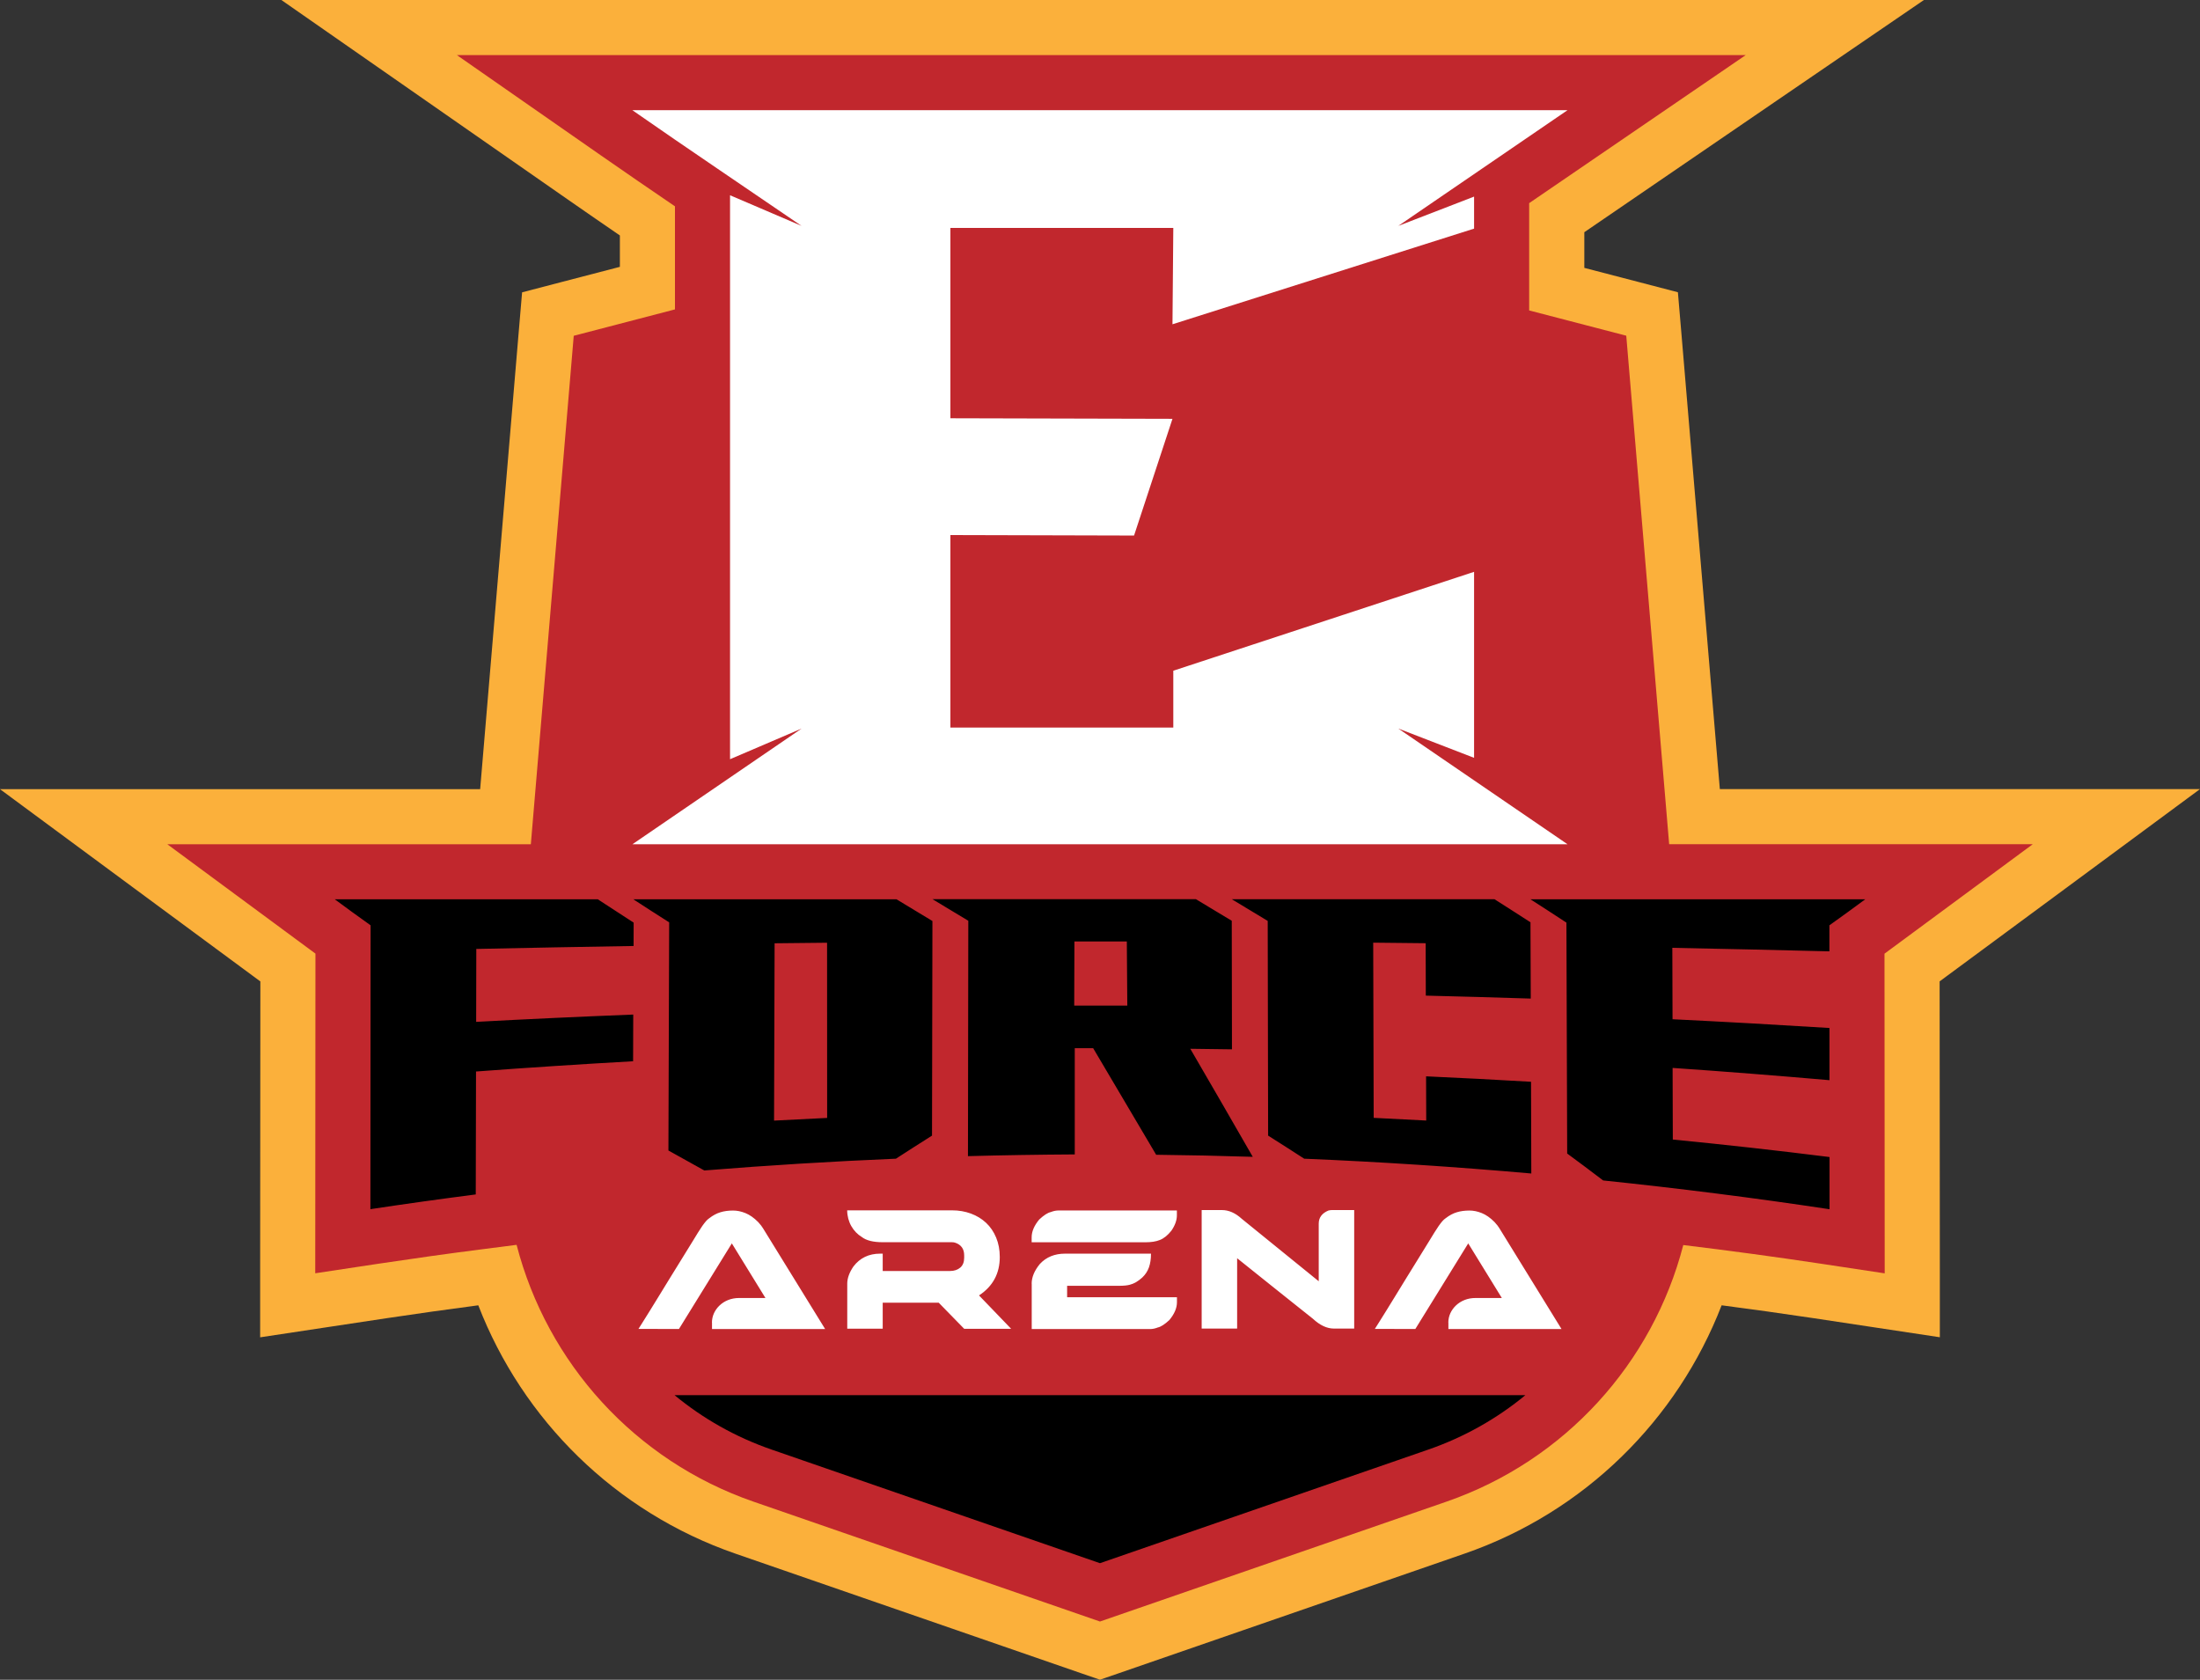 <svg xmlns="http://www.w3.org/2000/svg" id="Layer_2" data-name="Layer 2" viewBox="0 0 319.49 243.93"><rect x="0" y="0" width="319.49" height="243.93" fill="#333333" stroke="none"/><defs><style> .cls-1 { fill: #fff; } .cls-2 { fill: #c1272d; } .cls-3 { fill: #fbb03b; } </style></defs><g id="logo"><path class="cls-3" d="M319.49,114.59h-69.73l-5.61-66.51-.48-5.64-5.48-1.43-8.11-2.11v-5.18l27.96-19.12,21.36-14.6H40.86l20.92,14.57,20.92,14.57c2.52,1.76,5.05,3.49,7.32,5.05v4.56l-8.72,2.27-5.48,1.43-.48,5.64-5.61,66.51H0l19.55,14.44c1.61,1.19,12.62,9.32,18.26,13.48l-.03,42.38v9.3s9.19-1.39,9.19-1.39l9.2-1.39c4.38-.66,8.84-1.28,13.29-1.87,6.42,16.59,19.86,30.02,37.36,36.07l50.3,17.4,2.62.9,2.62-.9,50.3-17.4c17.5-6.05,30.94-19.48,37.36-36.07,4.45.58,8.88,1.2,13.29,1.86l9.2,1.39,9.2,1.39v-9.3s-.03-42.38-.03-42.38c5.64-4.16,16.65-12.29,18.26-13.48l19.55-14.44Z"></path><path class="cls-2" d="M295.18,122.59h-52.78l-6.23-73.84-14.1-3.67v-15.58l31.45-21.5H66.35l20.92,14.57c3.54,2.47,7.16,4.94,10.75,7.39v14.97l-14.7,3.83-6.23,73.84H24.3s20.86,15.4,21.51,15.88l-.03,46.42,9.2-1.39c5.01-.75,10.1-1.47,15.13-2.11l4.91-.63c4.43,17.13,17.15,31.33,34.42,37.3l50.3,17.4,50.3-17.4c17.26-5.97,29.98-20.16,34.41-37.27,6.7.81,13.41,1.72,20.05,2.72l9.2,1.39-.03-46.42c.65-.48,21.51-15.88,21.51-15.88Z"></path><path class="cls-1" d="M103.39,192.06c0-.47.1-.92.29-1.35.2-.43.47-.81.82-1.14s.77-.6,1.25-.79,1.01-.29,1.59-.29h3.82l-4.88-7.93-7.68,12.43c-3.92,0-5.88,0-5.88-.01.11-.18.3-.48.58-.92.27-.44.6-.97,1-1.6.39-.63.83-1.35,1.32-2.14.49-.8,1.01-1.64,1.55-2.53.55-.89,1.11-1.8,1.7-2.75.58-.94,1.16-1.88,1.74-2.82.28-.46.53-.88.76-1.24.22-.36.43-.68.62-.95.19-.27.37-.5.53-.69.16-.19.33-.33.49-.44.53-.41,1.07-.7,1.61-.86.55-.17,1.16-.25,1.84-.25.58,0,1.17.12,1.79.37.62.25,1.24.68,1.86,1.31.33.36.56.66.7.9l9.02,14.63h-16.43v-.92ZM123.04,186.41c0-.79.3-1.62.9-2.5.95-1.24,2.24-1.86,3.88-1.86h.37v2.52h9.77c.62,0,1.12-.17,1.5-.5.38-.33.56-.81.56-1.43v-.34c0-.94-.44-1.55-1.31-1.84-.12-.05-.29-.07-.5-.07h-10.02c-1.38,0-2.39-.25-3.04-.76-.3-.18-.59-.41-.85-.68-.26-.27-.48-.57-.67-.9-.19-.33-.33-.69-.44-1.08-.1-.39-.16-.79-.16-1.21h15.23c.98,0,1.9.16,2.74.47s1.58.76,2.2,1.34,1.11,1.3,1.46,2.14c.35.84.53,1.78.53,2.83,0,2.39-1,4.24-2.99,5.56h-.02v.02l4.64,4.82v.02h-6.8l-3.7-3.79h-8.13v3.78h-5.15v-6.56ZM149.82,179.67c0-.84.37-1.7,1.1-2.58.68-.63,1.24-.99,1.68-1.08.38-.15.75-.23,1.1-.23h17.21v.71c0,.71-.27,1.46-.8,2.23-.27.34-.54.61-.81.83s-.55.39-.85.51-.63.21-.98.26c-.35.05-.74.08-1.18.08h-16.47v-.73ZM149.82,186.41c0-.94.4-1.9,1.2-2.87.92-.99,2.14-1.49,3.65-1.49h12.48c0,.78-.1,1.44-.3,2-.2.56-.52,1.04-.95,1.45-.61.56-1.21.91-1.81,1.06-.34.1-.88.16-1.63.16h-7.49v1.66h15.95v.73c0,.84-.37,1.7-1.1,2.58-.68.63-1.24.99-1.68,1.08-.38.15-.75.23-1.1.23h-17.21v-6.57ZM174.51,175.72h2.94c.99,0,1.95.42,2.87,1.26l11.19,9.08v-8.36c0-.89.47-1.52,1.4-1.91.18-.05.36-.07.53-.07h3.22v17.21h-2.94c-1.02,0-2.04-.48-3.06-1.43,0,0-.23-.19-.68-.54-.44-.35-1.12-.89-2.02-1.61-.9-.72-2.04-1.63-3.41-2.72-1.38-1.1-3-2.4-4.87-3.9h-.02v10.2h-5.15v-17.21ZM210.33,192.06c0-.47.1-.92.29-1.35.2-.43.47-.81.82-1.14s.77-.6,1.25-.79,1.01-.29,1.59-.29h3.82l-4.88-7.93-7.68,12.43c-3.92,0-5.88,0-5.88-.01.11-.18.3-.48.58-.92.27-.44.6-.97,1-1.6.39-.63.83-1.35,1.32-2.14.49-.8,1.01-1.64,1.55-2.53.55-.89,1.11-1.8,1.7-2.75.58-.94,1.16-1.88,1.74-2.82.28-.46.53-.88.76-1.24.22-.36.43-.68.62-.95.19-.27.37-.5.53-.69.16-.19.33-.33.49-.44.53-.41,1.07-.7,1.61-.86.55-.17,1.16-.25,1.84-.25.58,0,1.17.12,1.79.37.62.25,1.24.68,1.86,1.31.33.36.56.66.7.9l9.02,14.63h-16.43v-.92Z"></path><path d="M221.52,202.6c-4.11,3.39-8.86,6.09-14.09,7.9l-47.69,16.5-47.69-16.5c-5.24-1.81-9.98-4.51-14.09-7.9h123.56Z"></path><path d="M69.17,137.8c0,3.53-.02,7.06-.02,10.59,7.6-.41,15.2-.76,22.81-1.06,0,2.26-.01,4.52-.02,6.78-7.61.43-15.21.92-22.81,1.49-.01,5.95-.03,11.9-.04,17.85-5.11.66-10.21,1.37-15.3,2.14,0-13.74.02-27.48.03-41.22-1.74-1.24-3.48-2.5-5.21-3.78,12.73,0,25.46,0,38.2,0,1.74,1.14,3.47,2.27,5.21,3.39,0,1.13,0,2.26-.01,3.39-7.61.12-15.22.27-22.82.43ZM135.41,133.74c-.02,10.39-.04,20.78-.06,31.17-1.75,1.1-3.49,2.22-5.24,3.35-9.28.39-18.56.96-27.83,1.71-1.74-.96-3.47-1.93-5.21-2.9.04-11.04.07-22.09.11-33.13-1.74-1.1-3.47-2.22-5.21-3.35,12.74,0,25.48,0,38.22,0,1.74,1.06,3.47,2.1,5.21,3.15ZM120.12,162.33c0-8.48,0-16.96-.01-25.43-2.54.02-5.08.05-7.62.08-.03,8.58-.05,17.17-.08,25.75,2.57-.14,5.14-.27,7.71-.39ZM181.92,167.99c-4.67-.15-9.35-.25-14.02-.3-3.05-5.18-6.1-10.34-9.15-15.48-.89,0-1.78,0-2.67,0,0,5.14,0,10.29,0,15.43-5.17.03-10.34.11-15.51.25.02-11.39.04-22.78.05-34.18-1.74-1.04-3.47-2.09-5.21-3.14,12.75,0,25.5,0,38.25,0,1.74,1.04,3.48,2.09,5.22,3.14,0,6.22.02,12.45.03,18.67-2.02-.03-4.03-.06-6.05-.08,3.02,5.18,6.03,10.4,9.06,15.67ZM163.71,146.03c-.02-3.1-.04-6.21-.07-9.31-2.54,0-5.07,0-7.61,0-.01,3.1-.02,6.21-.03,9.31,2.57,0,5.14,0,7.71,0ZM222.3,145.01c-.01-3.69-.02-7.38-.04-11.08-1.74-1.13-3.49-2.24-5.23-3.35-12.72,0-25.44,0-38.15,0,1.74,1.05,3.48,2.09,5.22,3.15.02,10.39.04,20.78.06,31.18,1.75,1.1,3.49,2.22,5.24,3.35,11.01.46,22,1.18,32.98,2.15-.01-4.44-.03-8.88-.04-13.32-5.08-.3-10.16-.56-15.24-.79,0,2.14.01,4.28.02,6.42-2.54-.14-5.08-.27-7.63-.39-.02-8.48-.05-16.96-.07-25.44,2.54.02,5.08.05,7.62.08,0,2.54.02,5.08.02,7.61,5.08.12,10.16.27,15.24.43ZM222.25,130.59c1.74,1.12,3.49,2.24,5.23,3.39.04,11.18.07,22.35.11,33.53,1.74,1.28,3.48,2.58,5.22,3.91,10.98,1.14,21.95,2.53,32.88,4.18,0-2.53,0-5.05,0-7.58-7.58-.95-15.16-1.8-22.76-2.54,0-3.47-.02-6.94-.03-10.4,7.6.52,15.19,1.12,22.78,1.78,0-2.53,0-5.05,0-7.58-7.59-.47-15.19-.9-22.79-1.27,0-3.46-.02-6.91-.03-10.37,7.61.15,15.21.32,22.81.51,0-1.26,0-2.52,0-3.78,1.74-1.24,3.48-2.5,5.21-3.78-16.21,0-32.42,0-48.63,0Z"></path><path class="cls-1" d="M106.01,28.35l10.39,4.45c-8.04-5.5-16.46-11.15-24.57-16.8h135.81l-24.57,16.8,11-4.25v4.65l-43.8,13.89.12-13.99h-32.37v27.64l32.25.08-5.58,16.95-26.67-.07v27.95h32.37v-8.25l43.68-14.36v27.01l-11-4.25,24.57,16.8H91.84l24.57-16.8-10.39,4.45V28.35Z"></path></g></svg>